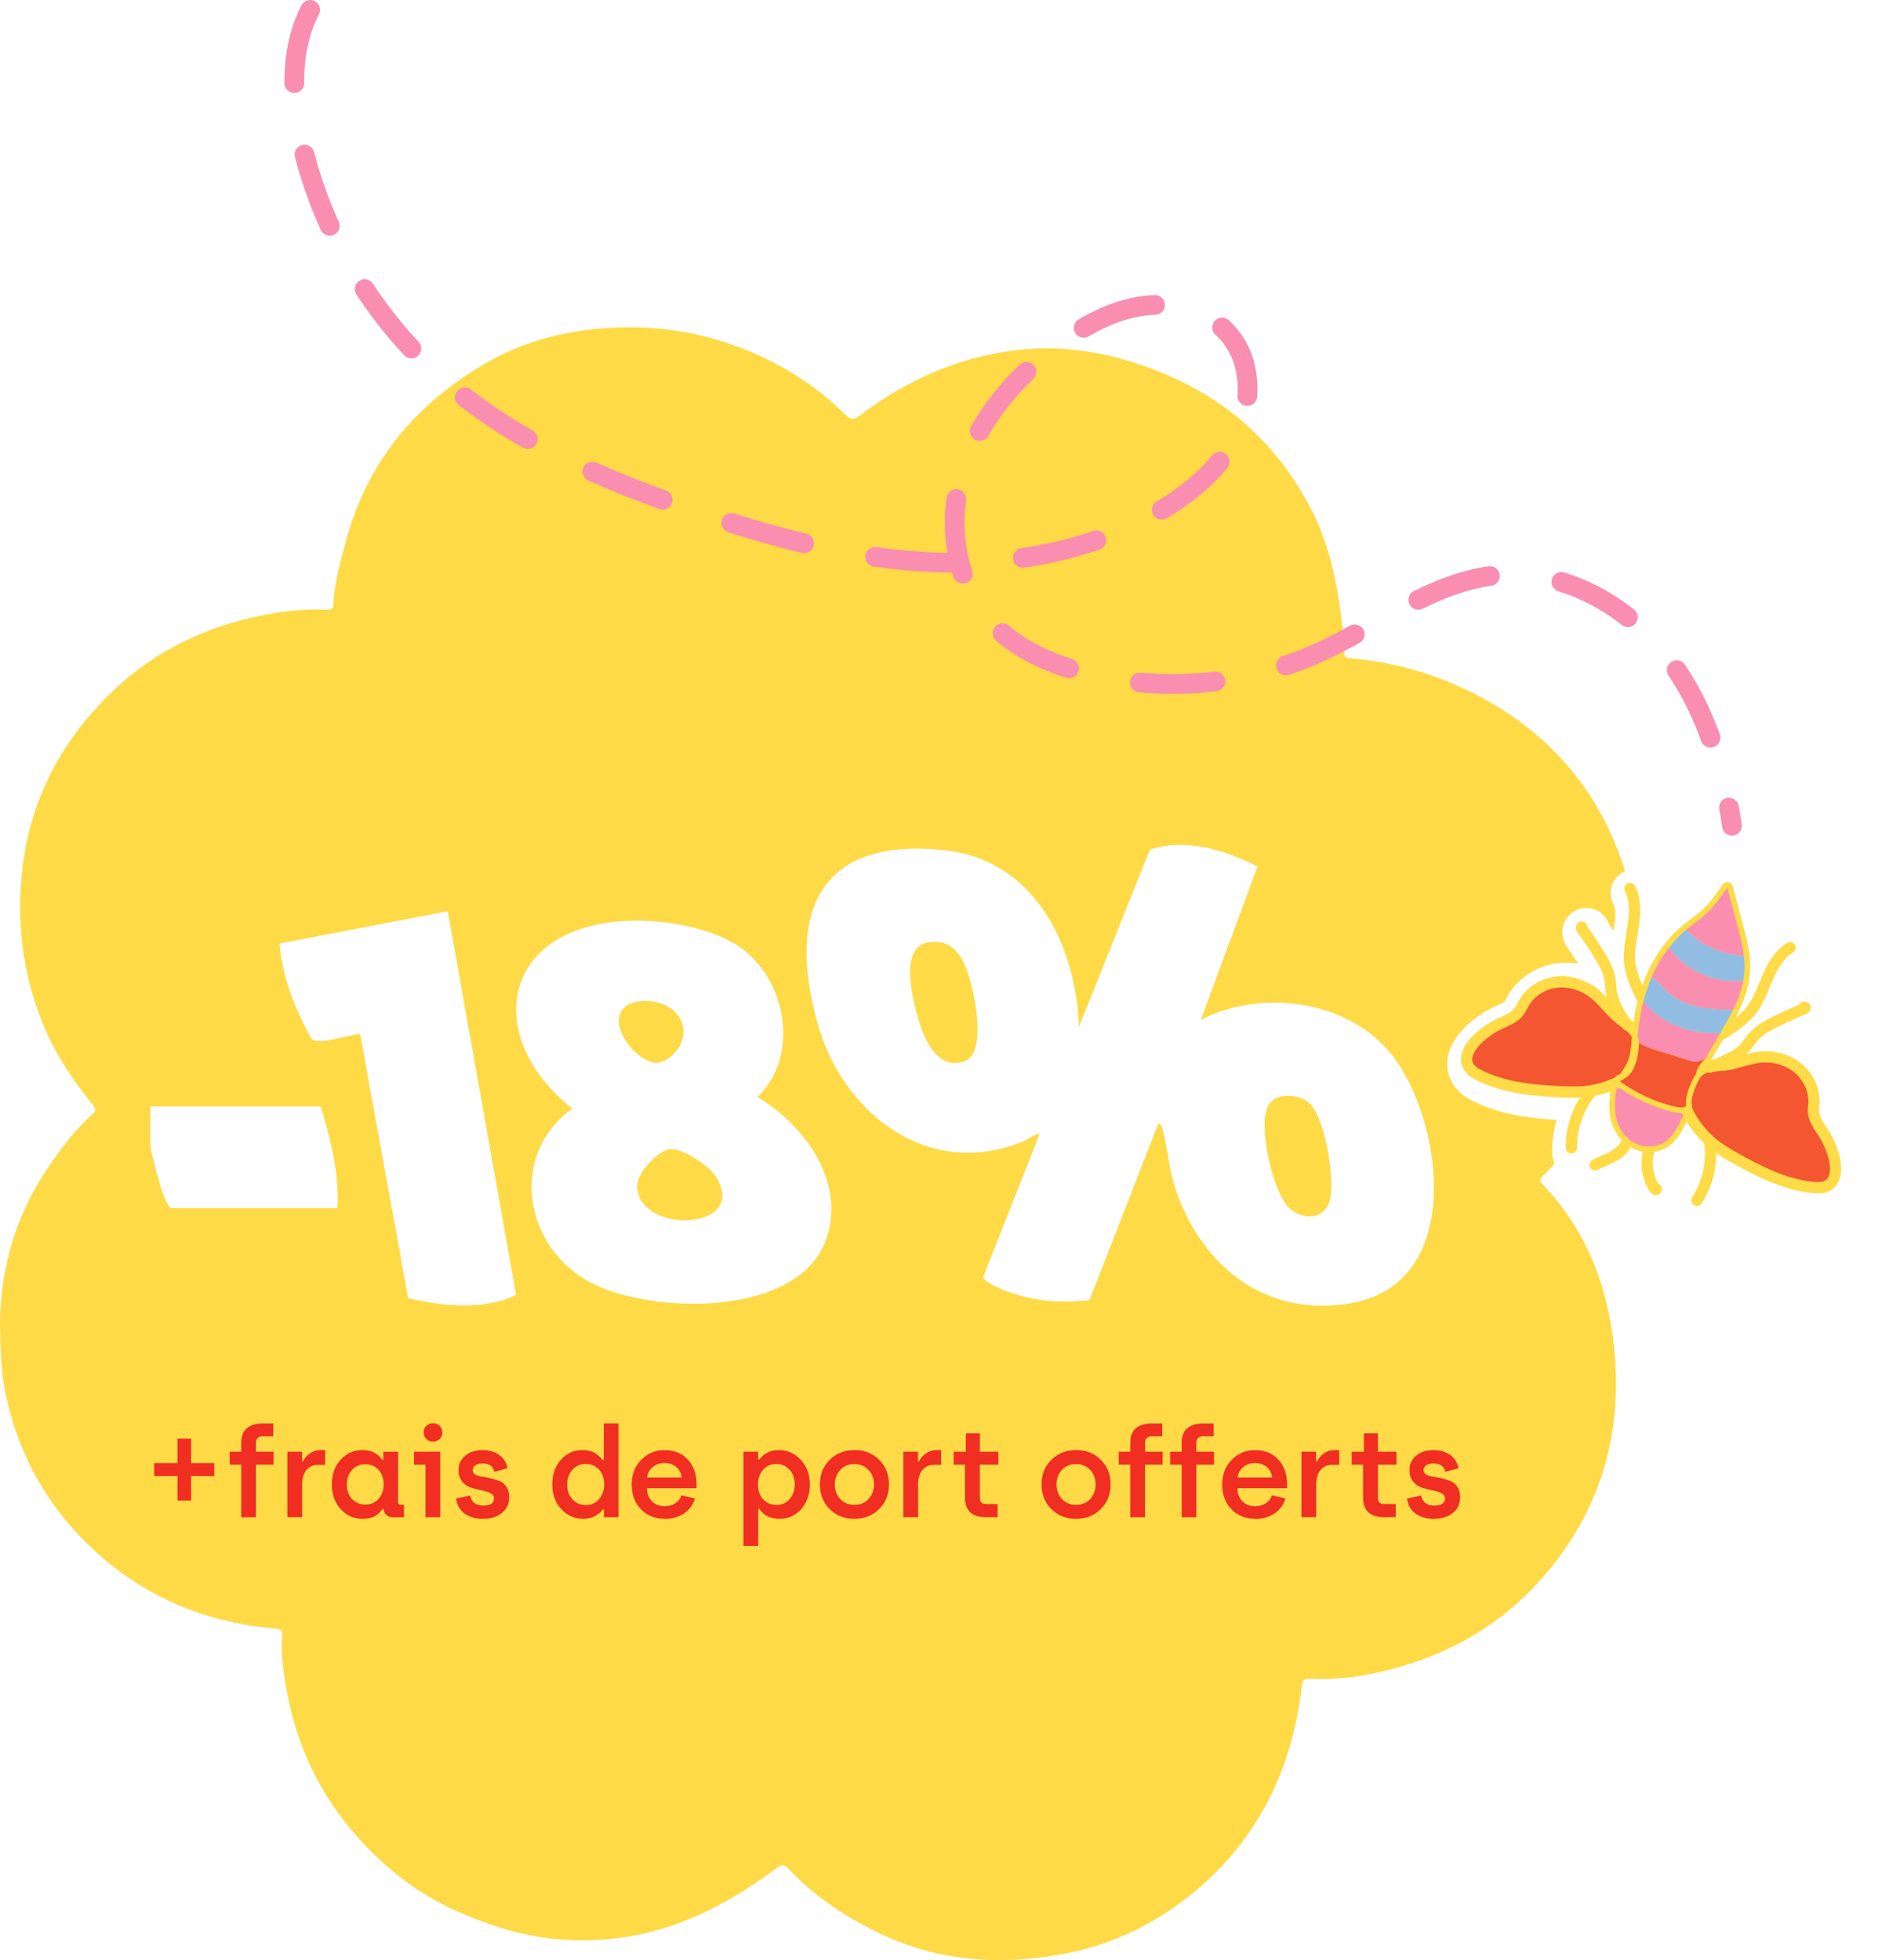 <?xml version="1.0" encoding="UTF-8"?>
<svg id="Calque_2" data-name="Calque 2" xmlns="http://www.w3.org/2000/svg" xmlns:xlink="http://www.w3.org/1999/xlink" viewBox="0 0 571.94 595.78">
  <defs>
    <style>
      .cls-1, .cls-2 {
        fill: #f35630;
      }

      .cls-3, .cls-4, .cls-5 {
        fill: none;
      }

      .cls-3, .cls-6, .cls-2, .cls-7 {
        stroke: #ffdb47;
        stroke-width: 3.42px;
      }

      .cls-3, .cls-6, .cls-2, .cls-7, .cls-5 {
        stroke-linecap: round;
        stroke-linejoin: round;
      }

      .cls-8, .cls-7 {
        fill: #91bde3;
      }

      .cls-9 {
        fill: #f12e22;
      }

      .cls-4 {
        stroke: #f12e22;
        stroke-miterlimit: 10;
        stroke-width: .85px;
      }

      .cls-10, .cls-11 {
        fill: #fff;
      }

      .cls-6, .cls-12 {
        fill: #f98eb1;
      }

      .cls-13 {
        fill: #ffda47;
      }

      .cls-11 {
        filter: url(#drop-shadow-1);
      }

      .cls-5 {
        stroke: #f98eb1;
        stroke-dasharray: 23 22;
        stroke-width: 6px;
      }
    </style>
    <filter id="drop-shadow-1" x="434.94" y="259.36" width="137" height="119" filterUnits="userSpaceOnUse">
      <feOffset dx="1.38" dy="1.38"/>
      <feGaussianBlur result="blur" stdDeviation="1.38"/>
      <feFlood flood-color="#000" flood-opacity=".75"/>
      <feComposite in2="blur" operator="in"/>
      <feComposite in="SourceGraphic"/>
    </filter>
  </defs>
  <g id="Calque_1-2" data-name="Calque 1">
    <g>
      <g>
        <path class="cls-13" d="M.06,406.46c-.63-18.96,4.14-36.4,14.88-52.09,3.89-5.68,8.06-11.17,13.23-15.78,1.28-1.14.73-1.89-.07-2.89-5.77-7.19-10.95-14.76-14.56-23.31-6.05-14.33-8.33-29.18-7.09-44.75,1.83-23.09,11.58-42.2,28.19-57.91,14.11-13.34,31.18-20.69,50.27-23.64,4.82-.74,9.65-.9,14.5-.79,1.25.03,1.84-.32,1.9-1.67.31-6.4,2.08-12.53,3.69-18.68,6.43-24.47,21.42-42.41,43.04-54.79,11.81-6.76,24.85-9.97,38.56-10.58,15.27-.68,29.8,2.01,43.71,8.3,9.93,4.49,18.85,10.46,26.57,18.14,1.49,1.48,2.44,1.77,4.3.36,13.42-10.2,28.37-17.1,45.09-19.62,15.61-2.36,30.67.18,45.31,5.93,20.97,8.25,36.73,22.28,46.99,42.31,4.86,9.49,7.27,19.78,8.72,30.3.6,4.38,1.13,8.76,1.23,13.18.03,1.54.96,1.53,2,1.61,12.77,1.09,24.96,4.55,36.36,10.19,20.63,10.2,35.86,25.8,44.46,47.33,5.41,13.53,7.17,27.71,5.7,42.21-1.96,19.35-9.16,36.47-22.16,51.08-1.97,2.22-3.88,4.5-6.02,6.55-.9.86-1.08,1.49-.12,2.49,13.55,14.08,20,31.38,21.86,50.4,2.5,25.6-4.24,48.64-21.11,68.33-14.11,16.47-32.27,26.06-53.38,30.21-5.96,1.17-12.06,1.65-18.16,1.38-1.7-.07-2.14.54-2.33,2.16-2.73,23.91-12.18,44.53-30.38,60.65-12.4,10.99-26.87,18.17-43.18,21.03-19.4,3.4-38.26,1.85-56.24-7.17-9.83-4.93-18.73-10.95-26.24-18.96-1.14-1.21-1.82-1.45-3.31-.35-13.15,9.74-27.23,17.61-43.54,20.67-13.98,2.62-27.76,1.76-41.36-2.6-11.5-3.69-22.23-8.82-31.51-16.53-16.99-14.11-28.13-31.86-32.43-53.72-1.21-6.13-2.07-12.27-1.69-18.53.08-1.27-.28-1.74-1.65-1.85-20.78-1.75-39.32-9.19-54.75-23.2-14.77-13.4-24.2-30.09-27.96-49.85-.98-5.16-1.08-10.35-1.32-15.55Z"/>
        <g>
          <path class="cls-11" d="M493.4,263.05c3.29-.91,6.82.64,8.37,3.68,2.59,5.06,2.4,10.43,1.93,14.22,1.21-1.32,2.5-2.56,3.87-3.71,0,0,0,0,0,0,.14-.12.28-.24.43-.36l.08-.06c.9-.73,1.8-1.41,2.53-1.97,1.24-.94,2.31-1.75,3.23-2.61,1.82-1.71,3.35-3.94,5.13-6.52.97-1.4,2.4-2.42,4.04-2.87,1.03-.29,2.13-.34,3.18-.15,2.78.49,5.04,2.56,5.75,5.29,1.1,4.19,2.2,8.37,3.31,12.55.38,1.45.77,2.93,1.11,4.44,1.13-1.16,2.44-2.24,3.96-3.15.56-.34,1.16-.59,1.79-.77,3.12-.87,6.47.47,8.14,3.26.99,1.66,1.28,3.6.81,5.48-.47,1.88-1.64,3.46-3.3,4.45-1.23.74-2.46,2.47-3.68,5.16-.18.41-.37.83-.55,1.26.82-.7,1.79-1.22,2.85-1.51.73-.2,1.48-.29,2.24-.27,3.53.11,6.42,2.61,7.03,6.08.64,3.56-1.37,7.04-4.87,8.44-1.76.72-3.55,1.51-5.34,2.34,1.8.74,3.49,1.7,5.02,2.88,5.15,3.97,8.22,10.34,8.02,16.63-.02.47-.05.93-.08,1.39-.02.27-.05.61-.05.81.17.42.78,1.34,1.19,1.96.28.42.57.85.83,1.27,2.03,3.22,3.46,6.74,4.25,10.45,1.37,6.47-.47,12.1-4.91,15.07-1.02.69-2.17,1.22-3.42,1.56-2.44.68-4.78.52-6.33.35-9.1-.99-17.12-4.77-24.07-8.61-.9,3.31-2.31,6.46-4.17,9.3-.97,1.47-2.43,2.53-4.12,3-2.01.56-4.16.22-5.91-.93-1.56-1.03-2.65-2.59-3.07-4.41-.91.99-2.1,1.73-3.46,2.11-.61.17-1.23.26-1.86.27-2.53.03-4.82-1.18-6.29-3.31-1.61-2.34-2.71-4.97-3.27-7.72-1.19.66-2.34,1.16-3.37,1.61-.84.36-1.55.68-2.14,1-.49.27-1.01.48-1.55.63-3.25.9-6.66-.54-8.28-3.51-.25-.45-.45-.93-.59-1.41-.03,0-.05,0-.08,0-1.94.05-3.77-.66-5.17-2-1.4-1.33-2.19-3.13-2.24-5.07-.08-3.39.4-6.81,1.38-10.09-8.38-.46-17.06-1.61-25.01-5.44-2.29-1.1-5.55-3-7.24-6.78-2.19-4.88-.76-10.63,3.83-15.38,2.62-2.73,5.7-4.95,9.12-6.6.45-.22.91-.43,1.38-.64.69-.31,1.7-.77,2.06-1.05.1-.16.25-.45.36-.67.19-.36.41-.8.68-1.25,2.55-4.42,6.99-7.78,12.15-9.21,1.13-.31,2.29-.53,3.44-.65,1.93-.19,3.88-.12,5.8.21-1.06-1.63-2.17-3.25-3.33-4.86-2.22-3.13-2.01-7.14.48-9.8.91-.97,2.07-1.67,3.35-2.03,2.42-.67,5.05-.02,6.88,1.69.85.8,1.49,1.77,1.87,2.85.5.71.99,1.42,1.47,2.13.1-.63.2-1.25.28-1.83.4-2.96.27-5.03-.39-6.32-.88-1.72-1.04-3.68-.44-5.52.59-1.84,1.87-3.34,3.59-4.22.44-.22.9-.4,1.37-.53Z"/>
          <g>
            <path class="cls-4" d="M512.34,282.41s.09.11.14.16"/>
            <path class="cls-4" d="M530,290.47c.12.01.23.01.35.02"/>
            <path class="cls-4" d="M507.13,287.91s.05.07.07.1"/>
            <path class="cls-4" d="M529.77,298.07c.11-.01.22-.02.32-.05"/>
            <path class="cls-4" d="M501.93,296.99c-.18-.13-.36-.25-.55-.37-.11-.08-.26-.15-.37-.07"/>
            <line class="cls-4" x1="526.68" y1="307" x2="526.68" y2="306.99"/>
            <path class="cls-4" d="M499.3,304.15c.03.06.08.12.13.18"/>
            <path class="cls-4" d="M522.79,314.05c.14,0,.28,0,.42-.02"/>
            <path class="cls-4" d="M499.21,317.57c-.06-.06-.57-.35-1.12-.65-.17-.09-.34-.18-.51-.28-.37-.2-.69-.38-.81-.46"/>
            <path class="cls-4" d="M496.72,316.15s.03.03.05.04c.19.19.47.38.8.58.16.11.34.21.53.31"/>
            <path class="cls-4" d="M518.17,321.93c.81-.34,1.52-.71,1.66-1"/>
            <g>
              <path class="cls-3" d="M501.39,348.75c-1.54,4.14-.94,9.02,1.57,12.65.06.09.14.19.25.18s.17-.19.06-.21"/>
              <path class="cls-3" d="M494.73,346.64c-.57,1.37-1.47,2.61-2.61,3.56-2.13,1.79-4.93,2.53-7.36,3.86"/>
              <path class="cls-6" d="M490.87,337.93c-.23-2.82-.02-6.57,1.19-9.18l.08-.18s.07.05.11.08c4.57,3.34,10.47,6.19,15.97,7.52,1.57.38,2.77.76,4.21.04.02,0,.03-.02.05-.02,0,.04-.02.09-.04.13-.57,2.28-1.68,4.58-2.84,6.6-.94,1.62-2.08,3.15-3.63,4.18-2.95,1.98-7.08,1.77-10.05-.19-2.96-1.96-4.76-5.43-5.05-8.98Z"/>
              <path class="cls-12" d="M490.87,337.93c-.23-2.82-.02-6.57,1.19-9.18l.08-.18s.07.05.11.08c4.57,3.34,10.47,6.19,15.97,7.52,1.57.38,2.77.76,4.21.04.02,0,.03-.02.05-.02,0,.04-.02.09-.04.13-.57,2.28-1.68,4.58-2.84,6.6-.94,1.62-2.08,3.15-3.63,4.18-2.95,1.98-7.08,1.77-10.05-.19-2.96-1.96-4.76-5.43-5.05-8.98Z"/>
              <path class="cls-6" d="M498.09,316.92c-.04-.62-.14-1.23-.35-1.81,0-.02-.02-.06-.03-.08h0c.02-.34.05-.68.08-1.01.28-3.25.81-6.52,1.65-9.7.02.04.05.08.08.11v.02c.61.76,1.67,1.74,2.25,2.33,1.03,1.07,2.21,1.99,3.45,2.8,4.92,3.21,11.66,4.72,17.57,4.47-.16.28-.32.56-.48.84-1.35,2.32-2.77,4.73-4.14,7.03h0c-1.04.42-2.25.78-2.66.81-.73.03-1.44-.19-2.14-.4-3.55-1.1-7.11-2.21-10.66-3.31-1-.31-3.11-1.13-4.6-1.95,0-.05,0-.11,0-.15Z"/>
              <path class="cls-7" d="M492.25,328.65c.26-.14.52-.28.76-.42.18-.02.35-.09.46-.27h0c.25-.15.48-.3.71-.46,2.6-1.78,3.38-5.41,3.78-8.41.09-.66.15-1.35.13-2.01,1.49.82,3.6,1.64,4.6,1.95,3.55,1.1,7.11,2.21,10.66,3.31.7.21,1.41.43,2.14.4.41-.02,1.61-.38,2.66-.81-1.61,1.48-2.58,2.98-2.7,4.46-.55.7-.96,1.53-1.33,2.34-1.02,2.25-2.03,4.99-1.69,7.48-1.44.72-2.65.34-4.21-.04-5.49-1.33-11.4-4.19-15.97-7.52Z"/>
              <path class="cls-3" d="M515.45,326.46s0-.05,0-.07"/>
              <path class="cls-6" d="M501.93,296.99c1.4-3.22,3.14-6.24,5.28-8.97,4.6,6.83,14.41,11.31,22.56,10.05-.58,3.08-1.69,6.07-3.09,8.92-6.68-.21-13.87-.59-19.08-4.79-2-1.61-3.59-3.71-5.66-5.22Z"/>
              <path class="cls-3" d="M499.43,304.32s0-.03,0-.04"/>
              <path class="cls-6" d="M512.49,282.56c2.08-1.72,4.34-3.2,6.3-5.04,2.4-2.26,4.28-4.99,6.15-7.71,1.1,4.19,2.21,8.38,3.31,12.56.7,2.67,1.41,5.36,1.75,8.09-6.4-.23-13.23-3.17-17.51-7.9Z"/>
              <path class="cls-7" d="M507.21,288.02c1.48-1.92,3.16-3.67,5.03-5.24.09-.07.16-.14.24-.21h0c4.28,4.74,11.12,7.67,17.51,7.9.12,1.01.2,2.03.2,3.06,0,1.53-.15,3.05-.44,4.55-8.15,1.25-17.95-3.22-22.56-10.05Z"/>
              <path class="cls-8" d="M507.21,288.02c1.48-1.92,3.16-3.67,5.03-5.24.09-.07.16-.14.24-.21h0c4.28,4.74,11.12,7.67,17.51,7.9.12,1.01.2,2.03.2,3.06,0,1.53-.15,3.05-.44,4.55-8.15,1.25-17.95-3.22-22.56-10.05Z"/>
              <path class="cls-7" d="M499.44,304.29c.65-2.49,1.47-4.95,2.49-7.3,2.07,1.5,3.67,3.6,5.66,5.22,5.21,4.2,12.4,4.58,19.08,4.79-.48,1-1.01,1.99-1.56,2.97-.72,1.29-1.51,2.66-2.34,4.09-5.91.24-12.66-1.26-17.57-4.47-1.24-.81-2.42-1.72-3.45-2.8-.57-.6-1.64-1.57-2.24-2.33v-.02s-.06-.09-.08-.15Z"/>
              <g>
                <path class="cls-2" d="M512.45,336.31s.03-.09.04-.13c-.02,0-.03.02-.05.02-.34-2.49.67-5.23,1.69-7.48.37-.81.78-1.63,1.33-2.34.27-.36.58-.68.93-.96,1.11-.87,2.45-1.21,3.87-1.37h0c1.29-.16,2.62-.18,3.89-.33,3.49-.43,6.78-1.91,10.26-2.35,4.08-.52,8.38.47,11.64,2.99,3.25,2.51,5.34,6.56,5.2,10.66-.04,1.08-.21,2.17-.1,3.25.25,2.34,1.85,4.28,3.11,6.28,1.56,2.48,2.68,5.23,3.28,8.08.57,2.7.44,6.02-1.85,7.55-1.4.95-3.24.92-4.92.73-8.56-.93-16.46-4.92-23.93-9.19-2.61-1.49-5.22-3.05-7.43-5.1-2.53-2.33-5.14-5.59-6.52-8.76-.22-.5-.36-1.02-.44-1.55Z"/>
                <path class="cls-3" d="M512.45,336.31s-.02-.07-.01-.1c.02,0,.03-.02.05-.02,0,.04-.02.09-.04.13Z"/>
                <path class="cls-3" d="M519.54,346.83c.98,6.2-.42,12.74-3.87,17.99"/>
                <path class="cls-3" d="M548.24,306.3c-.21-.09.25-.32.29-.09.05.23-.21.38-.43.46-3.01,1.23-5.97,2.58-8.88,4.05-2.12,1.08-4.26,2.23-5.91,3.95-1.3,1.35-2.26,3-3.58,4.34-2,2.03-6.46,3.91-9.46,5.04"/>
                <path class="cls-3" d="M519.43,324.37c.26-.1.54-.2.83-.31"/>
                <path class="cls-3" d="M522.04,315.06c3.7-2.2,8.46-5.28,10.84-8.87,1.99-3.01,3.12-6.48,4.61-9.77s3.46-6.54,6.55-8.39"/>
              </g>
              <g>
                <path class="cls-2" d="M448.49,316.39c2.02-2.1,4.43-3.84,7.06-5.11,2.13-1.03,4.5-1.83,5.97-3.69.67-.85,1.09-1.87,1.63-2.8,2.06-3.56,5.98-5.89,10.06-6.3,4.09-.41,8.27,1.03,11.45,3.62,2.72,2.22,4.73,5.22,7.46,7.42.68.55,1.4,1.05,2.11,1.58,0,0,0,.02.01.01,1.46,1.08,2.84,2.25,3.47,3.9h0c-.05.54-.09,1.08-.13,1.62,0,.04,0,.08-.01.12-.21,2.56-.55,5.1-1.69,7.38-.65,1.29-1.55,2.44-2.32,3.67-.02.04-.06.09-.08.13h0c-.15.11-.3.19-.46.28-.33.06-.7,0-.87.35l-.08.18c-2.51,1.3-5.44,2.22-8.04,2.72-2.95.57-6,.51-9.01.39-8.6-.33-17.42-1.13-25.17-4.87-1.52-.73-3.09-1.68-3.78-3.23-1.13-2.52.52-5.4,2.43-7.39Z"/>
                <path class="cls-3" d="M494.19,327.49c-.23.16-.46.31-.71.45.02-.04.06-.09.08-.13.77-1.23,1.66-2.38,2.32-3.67,1.14-2.28,1.48-4.82,1.69-7.38,0-.04,0-.08.01-.12.04-.54.08-1.08.13-1.61,0,.02.02.06.03.08.21.58.31,1.19.35,1.81,0,.04,0,.1,0,.15.02.67-.03,1.35-.13,2.01-.4,3-1.18,6.62-3.78,8.41Z"/>
                <path class="cls-3" d="M492.06,328.75l.08-.18c.17-.34.54-.29.87-.35-.24.15-.5.29-.76.42-.06.04-.12.07-.19.11Z"/>
                <path class="cls-3" d="M483.8,331.58c-4.11,4.74-6.38,11.04-6.24,17.31"/>
                <path class="cls-3" d="M494.23,311.11c-1.81-2.42-3.7-5.65-4.35-8.52-.42-1.83-.35-3.73-.74-5.57-.49-2.34-1.68-4.45-2.92-6.48-1.69-2.79-3.5-5.5-5.4-8.13-.13-.19-.27-.46-.11-.63"/>
                <path class="cls-3" d="M494.24,311.13c.11.15.23.3.34.45"/>
                <path class="cls-3" d="M499.44,304.29c-1.96-3.8-4.14-8.7-4.25-12.94-.1-3.61.78-7.16,1.26-10.73s.52-7.38-1.12-10.59"/>
              </g>
              <path class="cls-12" d="M498.09,316.92c-.04-.62-.14-1.23-.35-1.81,0-.02-.02-.06-.03-.08h0c.02-.34.05-.68.08-1.01.28-3.25.81-6.52,1.65-9.7.02.04.05.08.08.11v.02c.61.76,1.67,1.74,2.25,2.33,1.03,1.07,2.21,1.99,3.45,2.8,4.92,3.21,11.66,4.72,17.57,4.47-.16.28-.32.56-.48.84-1.35,2.32-2.77,4.73-4.14,7.03h0c-1.04.42-2.25.78-2.66.81-.73.03-1.44-.19-2.14-.4-3.55-1.1-7.11-2.21-10.66-3.31-1-.31-3.11-1.13-4.6-1.95,0-.05,0-.11,0-.15Z"/>
              <path class="cls-12" d="M501.93,296.99c1.4-3.22,3.14-6.24,5.28-8.97,4.6,6.83,14.41,11.31,22.56,10.05-.58,3.08-1.69,6.07-3.09,8.92-6.68-.21-13.87-.59-19.08-4.79-2-1.61-3.59-3.71-5.66-5.22Z"/>
              <path class="cls-12" d="M512.49,282.56c2.08-1.72,4.34-3.2,6.3-5.04,2.4-2.26,4.28-4.99,6.15-7.71,1.1,4.19,2.21,8.38,3.31,12.56.7,2.67,1.41,5.36,1.75,8.09-6.4-.23-13.23-3.17-17.51-7.9Z"/>
              <path class="cls-8" d="M499.44,304.29c.65-2.49,1.47-4.95,2.49-7.3,2.07,1.5,3.67,3.6,5.66,5.22,5.21,4.2,12.4,4.58,19.08,4.79-.48,1-1.01,1.99-1.56,2.97-.72,1.29-1.51,2.66-2.34,4.09-5.91.24-12.66-1.26-17.57-4.47-1.24-.81-2.42-1.72-3.45-2.8-.57-.6-1.64-1.57-2.24-2.33v-.02s-.06-.09-.08-.15Z"/>
              <path class="cls-1" d="M492.25,328.65c.26-.14.52-.28.76-.42.18-.02.35-.09.46-.27h0c.25-.15.48-.3.71-.46,2.6-1.78,3.38-5.41,3.78-8.41.09-.66.15-1.35.13-2.01,1.49.82,3.6,1.64,4.6,1.95,3.55,1.1,7.11,2.21,10.66,3.31.7.21,1.41.43,2.14.4.41-.02,1.61-.38,2.66-.81-1.61,1.48-2.58,2.98-2.7,4.46-.55.7-.96,1.53-1.33,2.34-1.02,2.25-2.03,4.99-1.69,7.48-1.44.72-2.65.34-4.21-.04-5.49-1.33-11.4-4.19-15.97-7.52Z"/>
            </g>
          </g>
        </g>
        <path class="cls-5" d="M94.26,3c-6.67,13.03-5.56,28.72-1.99,42.92,6.86,27.25,22.36,52.26,43.71,70.54,21.46,18.36,48.03,29.63,74.77,38.73,23.74,8.09,48.25,14.74,73.31,15.72,25.06.99,50.89-4.03,71.89-17.75,8.48-5.54,16.27-12.7,20.4-21.95,4.13-9.25,3.96-20.85-2.3-28.82-6.02-7.67-16.65-10.69-26.32-9.45-9.67,1.24-18.5,6.18-26.31,12.02-13,9.73-24.14,22.67-28.94,38.19-4.79,15.52-2.39,33.75,8.54,45.77,7.51,8.26,18.21,12.95,29.02,15.71,23.38,5.97,48.77,3.72,70.74-6.27,18.27-8.31,34.92-21.96,54.92-23.61,19.05-1.58,37.81,8.66,49.84,23.52,12.03,14.86,18.05,33.79,20.8,52.71"/>
        <g id="Pw8vTQ">
          <g>
            <path class="cls-10" d="M382.14,263.38l-17.2,46.61c19.15-9.99,46.95-5.75,59.58,12.69,14.46,21.11,19.63,67.07-13.37,73.3-26.34,4.97-46.41-11.26-54.15-35.35-1.9-5.91-2.14-11.72-3.65-17.18-.23-.83-.25-1.73-1.36-1.86l-20.87,53.51c-8.41,1.06-16.89.43-24.84-2.51-1.55-.57-7.6-2.96-7.45-4.55l17.18-43.58c-2.04.49-3.5,1.88-5.57,2.69-28.82,11.32-54.43-8.95-62-36.15-9.45-33.95.57-56.85,38.95-52.53,27.12,3.06,39.68,28.98,40.49,53.66l21.57-53.88c10.88-3.63,22.91.13,32.7,5.12ZM282.01,286.46c-8.9,1.5-4.6,17.4-2.9,23.37,1.75,6.11,5.78,15.51,13.92,12.77,6.93-2.33,3.2-20.1,1.59-25.38-1.91-6.28-4.96-12.05-12.62-10.76ZM391.8,367.19c4.13,3.84,10.92,3.6,12.39-2.57,1.47-6.15-1.45-25.97-6.9-29.84-3.21-2.29-9.53-2.63-11.8,1.12-3.45,5.69,1.3,26.65,6.31,31.29Z"/>
            <path class="cls-10" d="M124.04,394.56l-14.6-80.24c-3.27-.02-12.39,3.52-14.73,1.43-.72-.64-4.77-9.5-5.4-11.12-2.17-5.58-3.94-11.85-4.34-17.85l51.11-9.82,20.77,116.65c-9.91,4.76-22.34,3.38-32.82.96Z"/>
            <path class="cls-10" d="M97.49,336.32c2.98,10.04,5.68,20.28,5.04,30.88h-50.72c-1.8-2.11-2.63-5.37-3.43-8.07-.79-2.65-2.69-9.3-2.69-11.68v-11.13h51.8Z"/>
          </g>
        </g>
        <g>
          <g>
            <path class="cls-9" d="M73.31,461.15v-15.96h-3.5v-3.95h3.5v-2.62c0-2.03.56-3.53,1.69-4.5,1.13-.98,2.69-1.46,4.69-1.46h3.34v3.91h-3.27c-1.32,0-1.98.7-1.98,2.09v2.58h5.36v3.95h-5.36v15.96h-4.48Z"/>
            <path class="cls-9" d="M87.33,461.15v-19.91h4.45v2.93h.3c.43-.91,1.11-1.71,2.05-2.39.94-.68,2-1.03,3.19-1.03h1.48v4.48h-1.98c-1.62,0-2.86.54-3.72,1.61-.86,1.08-1.29,2.56-1.29,4.46v9.84h-4.48Z"/>
            <path class="cls-9" d="M110.24,461.64c-2.69,0-4.92-.99-6.71-2.96-1.79-1.98-2.68-4.47-2.68-7.49s.88-5.51,2.64-7.48c1.76-1.98,3.97-2.96,6.63-2.96s4.65.98,6.04,2.93h.34v-2.43h4.48v15.24c0,.58.3.87.91.87h.87v3.8h-3.38c-.84,0-1.5-.24-1.99-.72-.49-.48-.78-1.08-.85-1.79h-.34c-1.24,2-3.23,3-5.97,3ZM111.04,457.31c1.65,0,2.98-.58,4.01-1.75,1.03-1.16,1.54-2.61,1.54-4.33,0-1.9-.53-3.41-1.6-4.52-1.06-1.11-2.39-1.67-3.99-1.67s-2.96.58-4.01,1.73c-1.05,1.15-1.58,2.64-1.58,4.46s.53,3.32,1.6,4.43c1.06,1.1,2.41,1.65,4.03,1.65Z"/>
            <path class="cls-9" d="M129.31,461.15v-15.96h-3.5v-3.95h7.98v19.91h-4.48ZM133.62,437.37c-.55.53-1.22.8-2.03.8s-1.49-.27-2.03-.8c-.54-.53-.82-1.2-.82-2.01s.27-1.44.82-1.98c.54-.53,1.22-.8,2.03-.8s1.49.27,2.03.8c.54.53.82,1.19.82,1.98s-.27,1.48-.82,2.01Z"/>
            <path class="cls-9" d="M146.71,461.64c-2.23,0-4.07-.53-5.53-1.6-1.46-1.06-2.31-2.58-2.56-4.56l4.26-.95c.4,2.05,1.72,3.08,3.95,3.08s3.31-.71,3.31-2.13c0-.73-.37-1.29-1.12-1.65-.75-.37-1.65-.65-2.7-.85-1.05-.2-2.1-.47-3.15-.8s-1.95-.94-2.7-1.84c-.75-.9-1.12-2.1-1.12-3.59,0-1.72.67-3.15,2.01-4.29,1.34-1.14,3.12-1.71,5.32-1.71,1.95,0,3.61.48,4.98,1.44,1.37.96,2.23,2.32,2.58,4.07l-3.99,1.1c-.38-1.7-1.57-2.55-3.57-2.55-.94,0-1.68.18-2.22.55-.54.37-.82.85-.82,1.46s.27,1.04.82,1.37c.54.33,1.23.54,2.05.65.82.1,1.72.27,2.68.49.96.23,1.86.51,2.68.85.82.34,1.51.93,2.05,1.75.54.82.82,1.87.82,3.13,0,1.98-.73,3.57-2.18,4.77-1.46,1.2-3.4,1.81-5.83,1.81Z"/>
            <path class="cls-9" d="M177.3,461.64c-2.69,0-4.93-.99-6.74-2.96s-2.72-4.47-2.72-7.49.87-5.48,2.6-7.47c1.73-1.99,3.93-2.98,6.59-2.98s4.57,1.01,6.12,3.04h.34v-11.13h4.48v28.5h-4.41v-2.36h-.34c-1.55,1.9-3.52,2.85-5.93,2.85ZM178.02,457.46c1.65,0,2.99-.6,4.03-1.8s1.56-2.68,1.56-4.43c0-1.92-.54-3.45-1.61-4.58-1.08-1.13-2.41-1.69-4.01-1.69s-2.96.59-4.03,1.77c-1.06,1.18-1.6,2.68-1.6,4.5s.54,3.35,1.63,4.5c1.09,1.15,2.43,1.73,4.03,1.73Z"/>
            <path class="cls-9" d="M202.11,461.64c-3.01,0-5.46-.97-7.33-2.91-1.88-1.94-2.81-4.44-2.81-7.5s.97-5.58,2.91-7.54c1.94-1.96,4.29-2.94,7.05-2.94,2.99,0,5.36.97,7.12,2.91,1.76,1.94,2.64,4.41,2.64,7.43v1.25h-15.08c.02,1.67.53,3,1.52,3.99s2.3,1.48,3.95,1.48c1.14,0,2.17-.29,3.1-.87.92-.58,1.56-1.41,1.92-2.47l4.1.99c-.63,2-1.77,3.53-3.4,4.6-1.63,1.06-3.53,1.6-5.68,1.6ZM196.64,449.07h10.49c-.1-1.32-.65-2.38-1.63-3.19-.99-.81-2.18-1.22-3.57-1.22s-2.59.43-3.59,1.29c-1,.86-1.56,1.9-1.69,3.12Z"/>
            <path class="cls-9" d="M225.93,469.89v-28.65h4.45v2.39h.34c1.49-1.92,3.46-2.89,5.89-2.89,2.68,0,4.94.99,6.76,2.98,1.82,1.99,2.74,4.48,2.74,7.47s-.87,5.48-2.6,7.47c-1.74,1.99-3.93,2.98-6.59,2.98s-4.79-1-6.16-3h-.34v11.25h-4.48ZM231.96,455.75c1.08,1.12,2.41,1.67,4.01,1.67s2.92-.58,3.97-1.75c1.05-1.17,1.58-2.66,1.58-4.48s-.54-3.35-1.61-4.5c-1.08-1.15-2.41-1.73-4.01-1.73s-2.98.6-4.01,1.8c-1.03,1.2-1.54,2.68-1.54,4.43,0,1.93.54,3.45,1.61,4.56Z"/>
            <path class="cls-9" d="M267.18,458.66c-1.99,1.99-4.5,2.98-7.54,2.98s-5.55-.99-7.52-2.98c-1.98-1.99-2.96-4.48-2.96-7.47s.99-5.48,2.98-7.47,4.5-2.98,7.54-2.98,5.55.99,7.52,2.98c1.98,1.99,2.96,4.48,2.96,7.47s-.99,5.48-2.98,7.47ZM259.64,457.39c1.75,0,3.18-.58,4.29-1.75,1.11-1.17,1.67-2.65,1.67-4.45s-.56-3.25-1.67-4.43c-1.12-1.18-2.55-1.77-4.29-1.77s-3.14.59-4.26,1.77c-1.11,1.18-1.67,2.65-1.67,4.43s.56,3.28,1.67,4.45c1.11,1.17,2.53,1.75,4.26,1.75Z"/>
            <path class="cls-9" d="M274.53,461.15v-19.91h4.45v2.93h.3c.43-.91,1.11-1.71,2.05-2.39.94-.68,2-1.03,3.19-1.03h1.48v4.48h-1.98c-1.62,0-2.86.54-3.72,1.61-.86,1.08-1.29,2.56-1.29,4.46v9.84h-4.48Z"/>
            <path class="cls-9" d="M299.68,461.15c-4.28,0-6.42-1.99-6.42-5.97v-9.99h-3.46v-3.95h3.72v-5.59h4.26v5.59h5.62v3.95h-5.62v9.95c0,.71.15,1.22.46,1.54.3.32.8.47,1.48.47h3.46v3.99h-3.5Z"/>
            <path class="cls-9" d="M334.54,458.66c-1.99,1.99-4.5,2.98-7.54,2.98s-5.55-.99-7.52-2.98c-1.98-1.99-2.96-4.48-2.96-7.47s.99-5.48,2.98-7.47,4.5-2.98,7.54-2.98,5.55.99,7.52,2.98c1.98,1.99,2.96,4.48,2.96,7.47s-.99,5.48-2.98,7.47ZM327,457.39c1.75,0,3.18-.58,4.29-1.75,1.11-1.17,1.67-2.65,1.67-4.45s-.56-3.25-1.67-4.43c-1.12-1.18-2.55-1.77-4.29-1.77s-3.14.59-4.26,1.77c-1.11,1.18-1.67,2.65-1.67,4.43s.56,3.28,1.67,4.45c1.11,1.17,2.53,1.75,4.26,1.75Z"/>
            <path class="cls-9" d="M343.49,461.15v-15.96h-3.5v-3.95h3.5v-2.62c0-2.03.56-3.53,1.69-4.5,1.13-.98,2.69-1.46,4.69-1.46h3.34v3.91h-3.27c-1.32,0-1.98.7-1.98,2.09v2.58h5.36v3.95h-5.36v15.96h-4.48Z"/>
            <path class="cls-9" d="M359.11,461.15v-15.96h-3.5v-3.95h3.5v-2.62c0-2.03.56-3.53,1.69-4.5,1.13-.98,2.69-1.46,4.69-1.46h3.34v3.91h-3.27c-1.32,0-1.98.7-1.98,2.09v2.58h5.36v3.95h-5.36v15.96h-4.48Z"/>
            <path class="cls-9" d="M381.56,461.64c-3.01,0-5.46-.97-7.33-2.91-1.88-1.94-2.81-4.44-2.81-7.5s.97-5.58,2.91-7.54c1.94-1.96,4.29-2.94,7.05-2.94,2.99,0,5.36.97,7.12,2.91,1.76,1.94,2.64,4.41,2.64,7.43v1.25h-15.08c.02,1.67.53,3,1.52,3.99s2.3,1.48,3.95,1.48c1.14,0,2.17-.29,3.1-.87.92-.58,1.56-1.41,1.92-2.47l4.1.99c-.63,2-1.77,3.53-3.4,4.6-1.63,1.06-3.53,1.6-5.68,1.6ZM376.09,449.07h10.49c-.1-1.32-.65-2.38-1.63-3.19-.99-.81-2.18-1.22-3.57-1.22s-2.59.43-3.59,1.29c-1,.86-1.56,1.9-1.69,3.12Z"/>
            <path class="cls-9" d="M395.51,461.15v-19.91h4.45v2.93h.3c.43-.91,1.11-1.71,2.05-2.39.94-.68,2-1.03,3.19-1.03h1.48v4.48h-1.98c-1.62,0-2.86.54-3.72,1.61-.86,1.08-1.29,2.56-1.29,4.46v9.84h-4.48Z"/>
            <path class="cls-9" d="M420.66,461.15c-4.28,0-6.42-1.99-6.42-5.97v-9.99h-3.46v-3.95h3.72v-5.59h4.26v5.59h5.62v3.95h-5.62v9.95c0,.71.15,1.22.46,1.54.3.32.8.47,1.48.47h3.46v3.99h-3.5Z"/>
            <path class="cls-9" d="M435.7,461.64c-2.23,0-4.07-.53-5.53-1.6-1.46-1.06-2.31-2.58-2.56-4.56l4.26-.95c.4,2.05,1.72,3.08,3.95,3.08s3.31-.71,3.31-2.13c0-.73-.37-1.29-1.12-1.65-.75-.37-1.65-.65-2.7-.85-1.05-.2-2.1-.47-3.15-.8s-1.95-.94-2.7-1.84c-.75-.9-1.12-2.1-1.12-3.59,0-1.72.67-3.15,2.01-4.29,1.34-1.14,3.12-1.71,5.32-1.71,1.95,0,3.61.48,4.98,1.44,1.37.96,2.23,2.32,2.58,4.07l-3.99,1.1c-.38-1.7-1.57-2.55-3.57-2.55-.94,0-1.68.18-2.22.55-.54.37-.82.85-.82,1.46s.27,1.04.82,1.37c.54.33,1.23.54,2.05.65.82.1,1.72.27,2.68.49.96.23,1.86.51,2.68.85.82.34,1.51.93,2.05,1.75.54.82.82,1.87.82,3.13,0,1.98-.73,3.57-2.18,4.77-1.46,1.2-3.4,1.81-5.83,1.81Z"/>
          </g>
          <path class="cls-9" d="M53.94,456.1v-7.45h-7.07v-3.95h7.07v-7.45h4.14v7.45h7.03v3.95h-7.03v7.45h-4.14Z"/>
        </g>
      </g>
      <path class="cls-10" d="M188.56,280.01c11.46-.91,27.96,1.52,37.31,8.61,13.3,10.09,17.07,32.75,4.29,44.81,14.41,8.45,27.03,25.98,20.9,43.31-8.39,23.74-52.79,22.74-71.26,13.26-20.5-10.53-25.52-38.98-5.85-53.06-26.46-20.67-22.64-53.96,14.62-56.93ZM193.43,304.5c-11.06,2.27-2.85,16.52,5.11,18.47,3.13.77,7.23-2.97,8.35-5.73,3.56-8.76-5.54-14.37-13.47-12.74ZM203.26,349.32c-3.7.77-9.76,7.35-9.61,11.39.56,14.81,34.65,13.3,23.72-3.33-2.07-3.15-10.45-8.82-14.12-8.06Z"/>
    </g>
  </g>
</svg>
